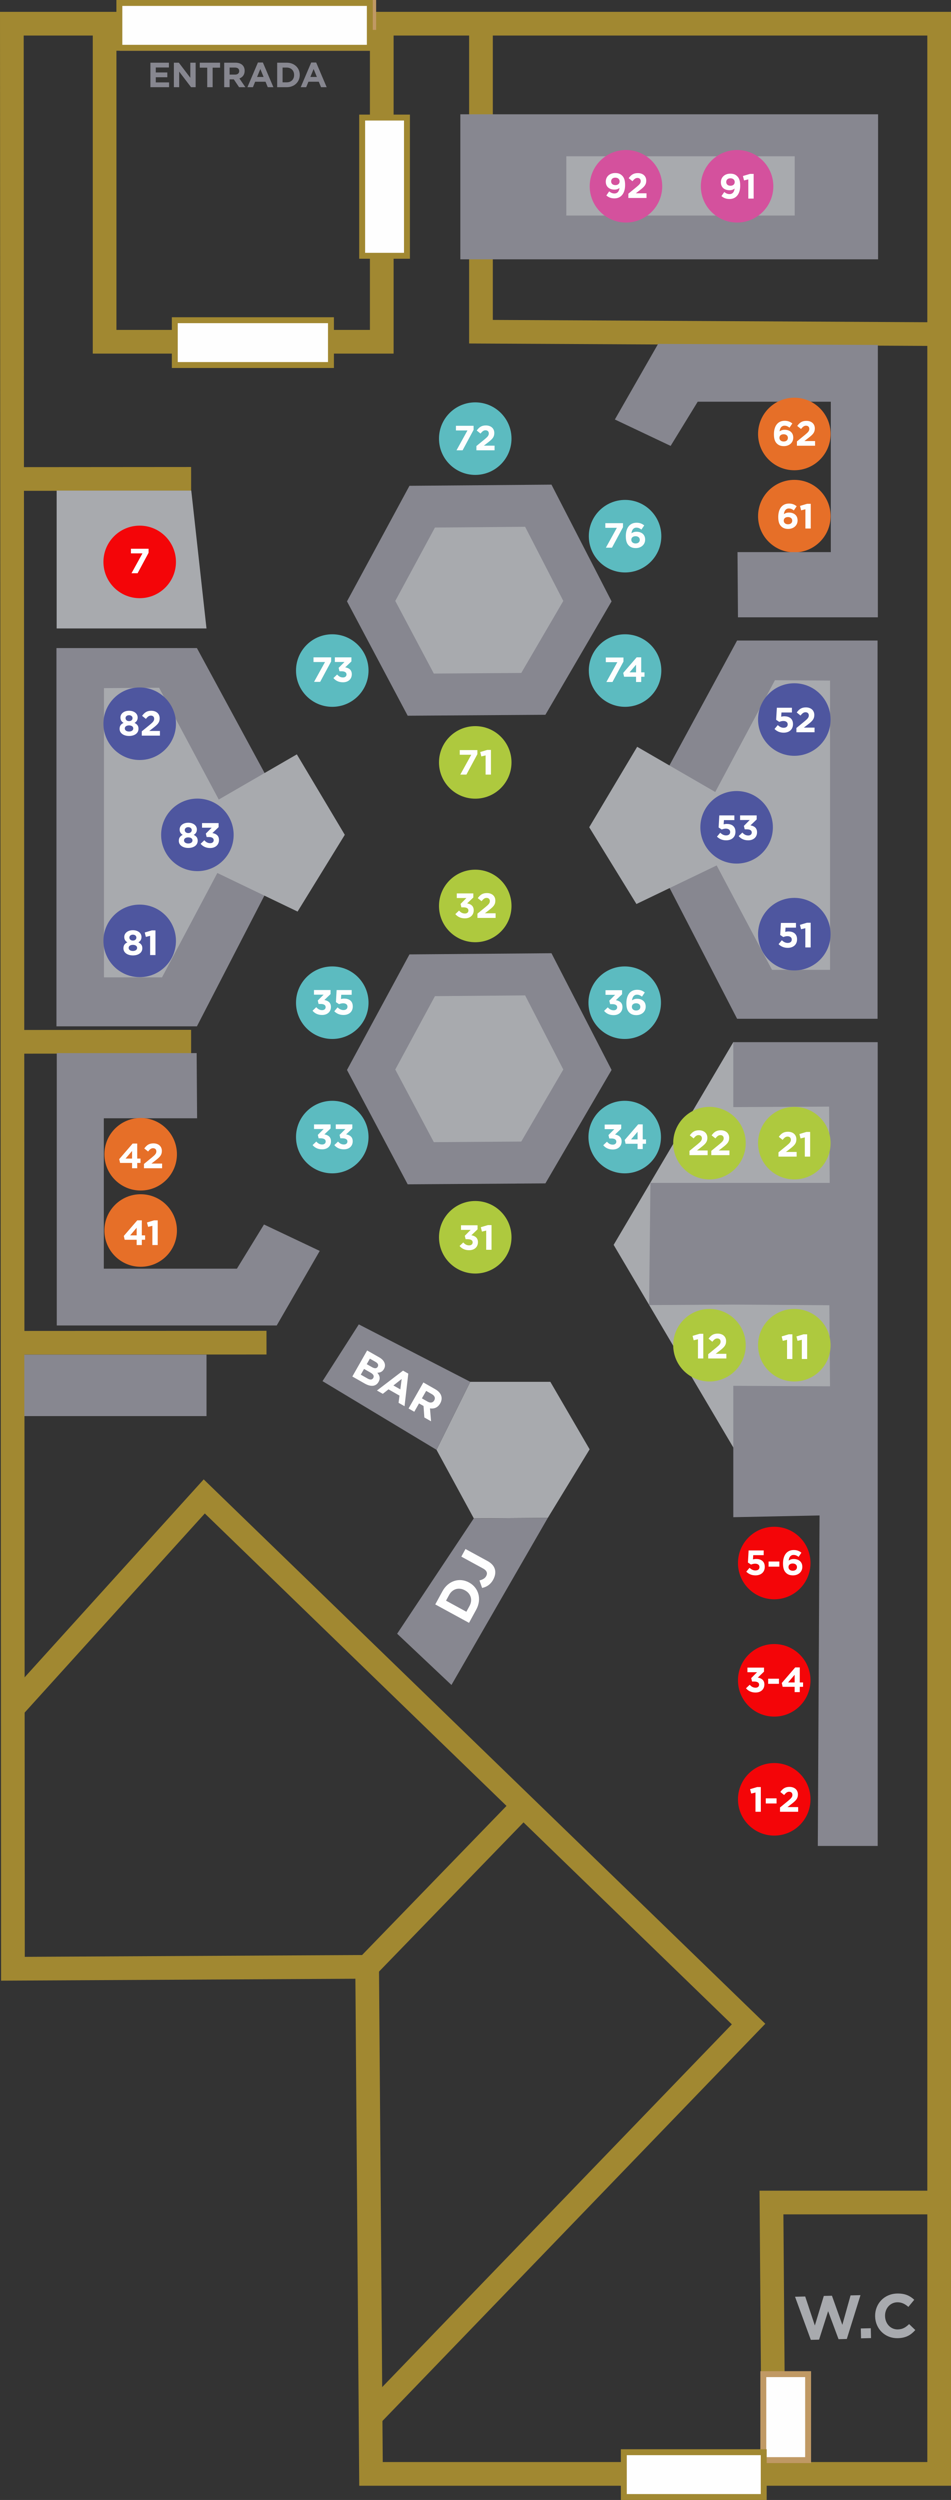 <svg xmlns="http://www.w3.org/2000/svg" xmlns:xlink="http://www.w3.org/1999/xlink" xmlns:xodm="http://www.corel.com/coreldraw/odm/2003" xml:space="preserve" width="113.329mm" height="297.781mm" style="shape-rendering:geometricPrecision; text-rendering:geometricPrecision; image-rendering:optimizeQuality; fill-rule:evenodd; clip-rule:evenodd" viewBox="0 0 2142.93 5630.73"><rect x="0" y="0" width="2142.93" height="5630.73" fill="#333333" stroke="none"/> <defs>  <style type="text/css">       .str0 {stroke:#A18831;stroke-width:53.36;stroke-miterlimit:22.926}    .str2 {stroke:#A18831;stroke-width:13.34;stroke-miterlimit:22.926}    .str1 {stroke:#C09964;stroke-width:13.34;stroke-miterlimit:22.926}    .fil0 {fill:none}    .fil1 {fill:#FEFEFE}    .fil9 {fill:#4E569F}    .fil10 {fill:#5CBBC0}    .fil2 {fill:#878790}    .fil4 {fill:#878790}    .fil3 {fill:#A8AAAE}    .fil5 {fill:#A8AAAE}    .fil11 {fill:#AEC93E}    .fil14 {fill:#AEC93E}    .fil6 {fill:#D4519D}    .fil8 {fill:#E66F28}    .fil12 {fill:#F40508}    .fil7 {fill:#FEFEFE;fill-rule:nonzero}    .fil15 {fill:#878790;fill-rule:nonzero}    .fil13 {fill:#A8AAAE;fill-rule:nonzero}     </style> </defs> <g id="Capa_x0020_1">    <polygon class="fil0 str0" points="29.16,4434.25 26.7,53.36 2116.24,53.36 2116.24,5571.99 835.99,5571.99 827.3,4429.92 "></polygon>  <polyline class="fil0 str0" points="835,5442.1 1686.79,4558.81 460.25,3370.4 28.83,3847.03 "></polyline>  <line class="fil0 str0" x1="827.3" y1="4429.92" x2="1179.07" y2="4066.87"></line>  <line class="fil0 str0" x1="600.49" y1="3024.06" x2="28.37" y2="3024.38"></line>  <line class="fil0 str0" x1="430.66" y1="2346.18" x2="28.37" y2="2346.5"></line>  <line class="fil0 str0" x1="430.66" y1="1078.51" x2="28.37" y2="1078.83"></line>  <polyline class="fil0 str0" points="1743.03,5571.99 1738.38,4960.77 2116.24,4960.77 "></polyline>  <polygon class="fil1 str1" points="1820.96,5540.93 1720.02,5540.93 1720.02,5347.31 1820.96,5347.31 "></polygon>  <polygon class="fil1 str2" points="1405.69,5624.05 1405.69,5523.11 1720.94,5523.11 1720.94,5624.05 "></polygon>  <polyline class="fil0 str0" points="2105.27,752.52 1083.8,747.09 1083.8,60.93 "></polyline>  <polygon class="fil1 str1" points="276.53,107.62 276.53,6.67 840.89,6.67 840.89,107.62 "></polygon>  <polyline class="fil0 str0" points="860.23,67.33 860.23,769.74 235.7,769.74 235.7,53.36 "></polyline>  <polygon class="fil1 str2" points="393.86,822.15 393.86,721.2 745.76,721.2 745.76,822.15 "></polygon>  <polygon class="fil1 str2" points="268.97,107.62 268.97,6.67 833.32,6.67 833.32,107.62 "></polygon>  <polygon class="fil1 str2" points="917.03,576.1 816.08,576.1 816.08,264.81 917.03,264.81 "></polygon>  <polygon class="fil2" points="918.67,2667.47 781.9,2409.87 922.65,2149.61 1242.66,2146.96 1378.1,2409.87 1228.97,2665.34 "></polygon>  <polygon class="fil3" points="977.54,2572.49 890.69,2408.9 980.07,2243.62 1183.3,2241.93 1269.31,2408.9 1174.6,2571.14 "></polygon>  <polygon class="fil2" points="918.67,1612.04 781.9,1354.44 922.65,1094.19 1242.66,1091.53 1378.1,1354.44 1228.97,1609.91 "></polygon>  <polygon class="fil3" points="977.54,1517.07 890.69,1353.48 980.07,1188.2 1183.3,1186.51 1269.31,1353.48 1174.6,1515.71 "></polygon>  <polygon class="fil4" points="1037.31,584.08 1037.31,257.43 1978.63,257.43 1978.63,584.08 "></polygon>  <polygon class="fil5" points="1276.15,485.47 1276.15,351.99 1790.72,351.99 1790.72,485.47 "></polygon>  <path class="fil6" d="M1328.81 419.54c0,-45.12 36.58,-81.7 81.7,-81.7 45.12,0 81.7,36.58 81.7,81.7 0,45.12 -36.58,81.7 -81.7,81.7 -45.12,0 -81.7,-36.58 -81.7,-81.7z"></path>  <path class="fil7" d="M1384.44 446.83c15.7,0 24.14,-12.23 24.14,-30.13l0 -0.16c0,-10.88 -2.6,-16.88 -6.55,-20.82 -4.18,-4.18 -8.52,-5.99 -15.93,-5.99 -12.46,0 -21.06,8.2 -21.06,19.32l0 0.16c0,11.2 7.73,17.83 19.72,17.83 4.81,0 8.52,-1.5 11.2,-3.79 -0.79,7.41 -4.42,12.54 -11.2,12.54 -4.65,0 -8.04,-1.5 -12.07,-4.73l-6.39 9.23c4.66,3.86 10.1,6.55 18.14,6.55zm2.29 -29.9c-5.99,0 -9.62,-3.39 -9.62,-8.28l0 -0.16c0,-4.89 3.39,-8.36 9.39,-8.36 6.07,0 9.7,3.55 9.7,8.44l0 0.16c0,4.73 -3.47,8.2 -9.47,8.2zm29.19 28.95l40.86 0 0 -10.49 -24.06 0 8.99 -6.94c9.78,-7.57 14.51,-12.15 14.51,-21.37l0 -0.16c0,-10.33 -7.57,-17.04 -19.01,-17.04 -9.86,0 -15.14,4.02 -20.59,11.44l8.52 6.86c4.1,-5.05 7.02,-7.41 11.28,-7.41 4.34,0 7.41,2.52 7.41,7.18 0,4.57 -2.68,7.57 -9.55,13.25l-18.38 15.06 0 9.62z"></path>  <path class="fil6" d="M1579.2 419.54c0,-45.12 36.58,-81.7 81.7,-81.7 45.12,0 81.7,36.58 81.7,81.7 0,45.12 -36.58,81.7 -81.7,81.7 -45.12,0 -81.7,-36.58 -81.7,-81.7z"></path>  <path class="fil7" d="M1643.79 448.25c15.7,0 24.14,-12.23 24.14,-30.13l0 -0.16c0,-10.88 -2.6,-16.88 -6.55,-20.82 -4.18,-4.18 -8.52,-5.99 -15.93,-5.99 -12.46,0 -21.06,8.2 -21.06,19.32l0 0.16c0,11.2 7.73,17.83 19.72,17.83 4.81,0 8.52,-1.5 11.2,-3.79 -0.79,7.41 -4.42,12.54 -11.2,12.54 -4.65,0 -8.04,-1.5 -12.07,-4.73l-6.39 9.23c4.66,3.86 10.1,6.55 18.14,6.55zm2.29 -29.9c-5.99,0 -9.62,-3.39 -9.62,-8.28l0 -0.16c0,-4.89 3.39,-8.36 9.39,-8.36 6.07,0 9.7,3.55 9.7,8.44l0 0.16c0,4.73 -3.47,8.2 -9.47,8.2zm40.15 28.95l11.99 0 0 -55.61 -8.28 0 -15.86 4.73 2.52 9.94 9.62 -2.37 0 43.3z"></path>  <path class="fil8" d="M1708.18 1162.51c0,-45.12 36.58,-81.7 81.7,-81.7 45.12,0 81.7,36.58 81.7,81.7 0,45.12 -36.58,81.7 -81.7,81.7 -45.12,0 -81.7,-36.58 -81.7,-81.7z"></path>  <path class="fil7" d="M1776.15 1191.3c11.99,0 21.06,-7.81 21.06,-19.09l0 -0.16c0,-11.52 -8.44,-17.59 -19.4,-17.59 -5.44,0 -8.68,1.74 -11.44,3.55 0.79,-7.26 4.26,-12.78 11.12,-12.78 4.73,0 7.65,1.66 11.28,4.42l6.39 -9.39c-4.89,-3.86 -9.78,-6.07 -17.27,-6.07 -16.48,0 -24.21,13.09 -24.21,30.13l0 0.16c0,10.96 2.52,16.88 6.55,20.9 3.86,3.86 8.75,5.92 15.93,5.92zm-0.47 -10.41c-6,0 -9.62,-3.55 -9.62,-8.2l0 -0.16c0,-4.65 3.47,-7.97 9.46,-7.97 6,0 9.62,3.39 9.62,8.04l0 0.16c0,4.73 -3.47,8.12 -9.46,8.12zm39.2 9.47l11.99 0 0 -55.61 -8.28 0 -15.86 4.73 2.52 9.94 9.62 -2.37 0 43.3z"></path>  <polygon class="fil4" points="1662.89,1390.39 1978.09,1390.39 1978.09,776.91 1482.93,774.58 1385.52,944.82 1511.15,1004.31 1572.18,904.78 1872.08,904.78 1872.08,1243.54 1661.87,1243.54 "></polygon>  <polygon class="fil4" points="443.11,2371.89 127.91,2371.89 127.91,2985.37 623.54,2985.37 720.48,2817.46 594.85,2757.96 533.82,2857.5 233.92,2857.5 233.92,2518.74 444.13,2518.74 "></polygon>  <path class="fil8" d="M235.27 2771.49c0,-45.12 36.58,-81.7 81.7,-81.7 45.12,0 81.7,36.58 81.7,81.7 0,45.12 -36.58,81.7 -81.7,81.7 -45.12,0 -81.7,-36.58 -81.7,-81.7z"></path>  <path class="fil7" d="M307.94 2804.22l11.59 0 0 -11.91 7.41 0 0 -9.86 -7.41 0 0 -33.84 -10.25 0 -30.29 35.1 1.97 8.6 26.98 0 0 11.91zm-14.67 -21.77l14.67 -17.2 0 17.2 -14.67 0zm50.09 21.77l11.99 0 0 -55.61 -8.28 0 -15.86 4.73 2.52 9.94 9.62 -2.37 0 43.3z"></path>  <path class="fil8" d="M235.27 2599.72c0,-45.12 36.58,-81.7 81.7,-81.7 45.12,0 81.7,36.58 81.7,81.7 0,45.12 -36.58,81.7 -81.7,81.7 -45.12,0 -81.7,-36.58 -81.7,-81.7z"></path>  <path class="fil7" d="M297.6 2631.23l11.59 0 0 -11.91 7.41 0 0 -9.86 -7.41 0 0 -33.84 -10.25 0 -30.29 35.1 1.97 8.6 26.98 0 0 11.91zm-14.67 -21.77l14.67 -17.2 0 17.2 -14.67 0zm41.49 21.77l40.86 0 0 -10.49 -24.06 0 8.99 -6.94c9.78,-7.57 14.51,-12.15 14.51,-21.37l0 -0.16c0,-10.33 -7.57,-17.04 -19.01,-17.04 -9.86,0 -15.14,4.02 -20.59,11.44l8.52 6.86c4.1,-5.05 7.02,-7.41 11.28,-7.41 4.34,0 7.41,2.52 7.41,7.18 0,4.57 -2.68,7.57 -9.55,13.25l-18.38 15.06 0 9.62z"></path>  <polygon class="fil4" points="1660.93,2294.58 1435.66,1858.33 1660.93,1442.67 1977.44,1442.67 1977.44,2294.58 "></polygon>  <polygon class="fil5" points="1739.57,2184.34 1569.29,1863.22 1746.18,1532.03 1870.39,1532.86 1870.39,2184.34 "></polygon>  <polygon class="fil5" points="1327.71,1863.23 1435.77,1682.02 1636.93,1798.4 1648.57,1933.06 1434.11,2036.13 "></polygon>  <path class="fil9" d="M1708.18 2104.01c0,-45.12 36.58,-81.7 81.7,-81.7 45.12,0 81.7,36.58 81.7,81.7 0,45.12 -36.58,81.7 -81.7,81.7 -45.12,0 -81.7,-36.58 -81.7,-81.7z"></path>  <path class="fil7" d="M1775.04 2134.85c12.7,0 20.98,-7.42 20.98,-19.09l0 -0.16c0,-12.46 -8.6,-17.67 -19.32,-17.67 -3.08,0 -5.05,0.4 -7.26,0.95l0.63 -9.54 23.51 0 0 -10.65 -33.92 0 -1.58 27.21 7.02 4.65c2.6,-1.1 5.76,-2.05 9.23,-2.05 5.76,0 9.78,2.76 9.78,7.49l0 0.16c0,4.89 -3.55,7.65 -9.23,7.65 -4.89,0 -8.99,-2.21 -13.17,-6l-7.33 8.76c5.36,5.13 11.83,8.28 20.67,8.28zm39.67 -0.95l11.99 0 0 -55.61 -8.28 0 -15.86 4.73 2.52 9.94 9.62 -2.37 0 43.3z"></path>  <path class="fil9" d="M1708.18 1620.62c0,-45.12 36.58,-81.7 81.7,-81.7 45.12,0 81.7,36.58 81.7,81.7 0,45.12 -36.58,81.7 -81.7,81.7 -45.12,0 -81.7,-36.58 -81.7,-81.7z"></path>  <path class="fil7" d="M1765.9 1650.23c12.7,0 20.98,-7.42 20.98,-19.09l0 -0.16c0,-12.46 -8.6,-17.67 -19.32,-17.67 -3.08,0 -5.05,0.4 -7.26,0.95l0.63 -9.54 23.51 0 0 -10.65 -33.92 0 -1.58 27.21 7.02 4.65c2.6,-1.1 5.76,-2.05 9.23,-2.05 5.76,0 9.78,2.76 9.78,7.49l0 0.16c0,4.89 -3.55,7.65 -9.23,7.65 -4.89,0 -8.99,-2.21 -13.17,-6l-7.33 8.76c5.36,5.13 11.83,8.28 20.67,8.28zm28.71 -0.95l40.86 0 0 -10.49 -24.06 0 8.99 -6.94c9.78,-7.57 14.51,-12.15 14.51,-21.37l0 -0.16c0,-10.33 -7.57,-17.04 -19.01,-17.04 -9.86,0 -15.14,4.02 -20.59,11.44l8.52 6.86c4.1,-5.05 7.02,-7.41 11.28,-7.41 4.34,0 7.41,2.52 7.41,7.18 0,4.57 -2.68,7.57 -9.55,13.25l-18.38 15.06 0 9.62z"></path>  <path class="fil9" d="M1578.16 1863.36c0,-45.12 36.58,-81.7 81.7,-81.7 45.12,0 81.7,36.58 81.7,81.7 0,45.12 -36.58,81.7 -81.7,81.7 -45.12,0 -81.7,-36.58 -81.7,-81.7z"></path>  <path class="fil7" d="M1636.24 1892.67c12.7,0 20.98,-7.42 20.98,-19.09l0 -0.16c0,-12.46 -8.6,-17.67 -19.32,-17.67 -3.08,0 -5.05,0.4 -7.26,0.95l0.63 -9.54 23.51 0 0 -10.65 -33.92 0 -1.58 27.21 7.02 4.65c2.6,-1.1 5.76,-2.05 9.23,-2.05 5.76,0 9.78,2.76 9.78,7.49l0 0.16c0,4.89 -3.55,7.65 -9.23,7.65 -4.89,0 -8.99,-2.21 -13.17,-6l-7.33 8.76c5.36,5.13 11.83,8.28 20.67,8.28zm49.77 0c12.3,0 19.88,-7.65 19.88,-18.06l0 -0.16c0,-10.25 -7.33,-14.2 -14.83,-15.46l13.96 -13.33 0 -9.15 -37.31 0 0 10.41 21.69 0 -13.17 13.25 1.89 7.73 5.05 0c6.78,0 10.81,2.52 10.81,7.02l0 0.16c0,4.1 -3.23,6.71 -7.81,6.71 -5.6,0 -9.54,-2.37 -13.33,-6.63l-8.36 7.97c4.73,5.6 11.59,9.55 21.53,9.55z"></path>  <polygon class="fil4" points="443.72,2311.6 668.99,1875.35 443.72,1459.68 127.21,1459.68 127.21,2311.6 "></polygon>  <polygon class="fil5" points="365.08,2201.35 535.36,1880.24 358.47,1549.05 234.26,1549.88 234.26,2201.35 "></polygon>  <polygon class="fil5" points="776.94,1880.25 668.88,1699.04 467.71,1815.41 456.08,1950.08 670.54,2053.15 "></polygon>  <path class="fil9" d="M396.47 2119.14c0,-45.12 -36.58,-81.7 -81.7,-81.7 -45.12,0 -81.7,36.58 -81.7,81.7 0,45.12 36.58,81.7 81.7,81.7 45.12,0 81.7,-36.58 81.7,-81.7z"></path>  <path class="fil7" d="M299.42 2151.91c12.22,0 21.3,-5.99 21.3,-16.25l0 -0.16c0,-6.55 -3.31,-10.1 -8.91,-13.02 4.26,-2.6 7.02,-6.15 7.02,-12.07l0 -0.16c0,-8.52 -7.73,-15.14 -19.4,-15.14 -11.67,0 -19.4,6.7 -19.4,15.14l0 0.16c0,5.92 2.76,9.47 7.02,12.07 -5.84,2.68 -8.91,6.63 -8.91,13.33l0 0.16c0,9.62 9.07,15.93 21.3,15.93zm0 -33.44c-4.81,0 -7.89,-2.92 -7.89,-6.78l0 -0.16c0,-3.39 2.92,-6.39 7.89,-6.39 4.97,0 7.89,3.08 7.89,6.47l0 0.16c0,3.86 -3.08,6.71 -7.89,6.71zm0 23.43c-6,0 -9.55,-3.08 -9.55,-6.86l0 -0.16c0,-4.26 4.02,-6.78 9.55,-6.78 5.52,0 9.54,2.52 9.54,6.78l0 0.16c0,3.86 -3.55,6.86 -9.54,6.86zm38.88 9.23l11.99 0 0 -55.61 -8.28 0 -15.85 4.73 2.52 9.94 9.62 -2.37 0 43.3z"></path>  <path class="fil9" d="M396.47 1630.07c0,-45.12 -36.58,-81.7 -81.7,-81.7 -45.12,0 -81.7,36.58 -81.7,81.7 0,45.12 36.58,81.7 81.7,81.7 45.12,0 81.7,-36.58 81.7,-81.7z"></path>  <path class="fil7" d="M290.78 1657.64c12.23,0 21.3,-5.99 21.3,-16.25l0 -0.16c0,-6.55 -3.31,-10.1 -8.91,-13.02 4.26,-2.6 7.02,-6.15 7.02,-12.07l0 -0.16c0,-8.52 -7.73,-15.14 -19.4,-15.14 -11.67,0 -19.4,6.71 -19.4,15.14l0 0.16c0,5.91 2.76,9.46 7.02,12.07 -5.84,2.68 -8.91,6.63 -8.91,13.33l0 0.16c0,9.62 9.07,15.93 21.3,15.93zm0 -33.44c-4.81,0 -7.89,-2.92 -7.89,-6.78l0 -0.16c0,-3.39 2.92,-6.39 7.89,-6.39 4.97,0 7.89,3.08 7.89,6.47l0 0.16c0,3.86 -3.08,6.7 -7.89,6.7zm0 23.43c-5.99,0 -9.54,-3.07 -9.54,-6.86l0 -0.16c0,-4.26 4.02,-6.78 9.54,-6.78 5.52,0 9.54,2.52 9.54,6.78l0 0.16c0,3.86 -3.55,6.86 -9.54,6.86zm28.71 9.23l40.86 0 0 -10.49 -24.06 0 8.99 -6.94c9.78,-7.57 14.51,-12.15 14.51,-21.37l0 -0.16c0,-10.33 -7.57,-17.04 -19.01,-17.04 -9.86,0 -15.14,4.02 -20.59,11.44l8.52 6.86c4.1,-5.05 7.02,-7.41 11.28,-7.41 4.34,0 7.41,2.52 7.41,7.18 0,4.57 -2.68,7.57 -9.55,13.25l-18.38 15.06 0 9.62z"></path>  <path class="fil9" d="M526.48 1880.38c0,-45.12 -36.58,-81.7 -81.7,-81.7 -45.12,0 -81.7,36.58 -81.7,81.7 0,45.12 36.58,81.7 81.7,81.7 45.12,0 81.7,-36.58 81.7,-81.7z"></path>  <path class="fil7" d="M424.19 1909.84c12.23,0 21.3,-5.99 21.3,-16.25l0 -0.16c0,-6.55 -3.31,-10.1 -8.91,-13.02 4.26,-2.6 7.02,-6.15 7.02,-12.07l0 -0.16c0,-8.52 -7.73,-15.14 -19.4,-15.14 -11.67,0 -19.4,6.71 -19.4,15.14l0 0.16c0,5.91 2.76,9.46 7.02,12.07 -5.84,2.68 -8.91,6.63 -8.91,13.33l0 0.16c0,9.62 9.07,15.93 21.3,15.93zm0 -33.44c-4.81,0 -7.89,-2.92 -7.89,-6.78l0 -0.16c0,-3.39 2.92,-6.39 7.89,-6.39 4.97,0 7.89,3.08 7.89,6.47l0 0.16c0,3.86 -3.08,6.7 -7.89,6.7zm0 23.43c-5.99,0 -9.54,-3.07 -9.54,-6.86l0 -0.16c0,-4.26 4.02,-6.78 9.54,-6.78 5.52,0 9.54,2.52 9.54,6.78l0 0.16c0,3.86 -3.55,6.86 -9.54,6.86zm49.38 10.18c12.3,0 19.88,-7.65 19.88,-18.06l0 -0.16c0,-10.25 -7.33,-14.2 -14.83,-15.46l13.96 -13.33 0 -9.15 -37.31 0 0 10.41 21.69 0 -13.17 13.25 1.89 7.73 5.05 0c6.78,0 10.81,2.52 10.81,7.02l0 0.16c0,4.1 -3.23,6.71 -7.81,6.71 -5.6,0 -9.54,-2.37 -13.33,-6.63l-8.36 7.97c4.73,5.6 11.59,9.55 21.53,9.55z"></path>  <path class="fil10" d="M667.02 2561.04c0,-45.12 36.58,-81.7 81.7,-81.7 45.12,0 81.7,36.58 81.7,81.7 0,45.12 -36.58,81.7 -81.7,81.7 -45.12,0 -81.7,-36.58 -81.7,-81.7z"></path>  <path class="fil7" d="M725.92 2588.65c12.3,0 19.88,-7.65 19.88,-18.06l0 -0.16c0,-10.25 -7.33,-14.2 -14.83,-15.46l13.96 -13.33 0 -9.15 -37.31 0 0 10.41 21.69 0 -13.17 13.25 1.89 7.73 5.05 0c6.78,0 10.81,2.52 10.81,7.02l0 0.16c0,4.1 -3.23,6.71 -7.81,6.71 -5.6,0 -9.54,-2.37 -13.33,-6.63l-8.36 7.97c4.73,5.6 11.59,9.55 21.53,9.55zm48.98 0c12.3,0 19.88,-7.65 19.88,-18.06l0 -0.16c0,-10.25 -7.33,-14.2 -14.83,-15.46l13.96 -13.33 0 -9.15 -37.31 0 0 10.41 21.69 0 -13.17 13.25 1.89 7.73 5.05 0c6.78,0 10.81,2.52 10.81,7.02l0 0.16c0,4.1 -3.23,6.71 -7.81,6.71 -5.6,0 -9.54,-2.37 -13.33,-6.63l-8.36 7.97c4.73,5.6 11.59,9.55 21.53,9.55z"></path>  <path class="fil10" d="M667.02 2258.39c0,-45.12 36.58,-81.7 81.7,-81.7 45.12,0 81.7,36.58 81.7,81.7 0,45.12 -36.58,81.7 -81.7,81.7 -45.12,0 -81.7,-36.58 -81.7,-81.7z"></path>  <path class="fil7" d="M725.8 2286.04c12.3,0 19.88,-7.65 19.88,-18.06l0 -0.16c0,-10.25 -7.33,-14.2 -14.83,-15.46l13.96 -13.33 0 -9.15 -37.31 0 0 10.41 21.69 0 -13.17 13.25 1.89 7.73 5.05 0c6.78,0 10.81,2.52 10.81,7.02l0 0.16c0,4.1 -3.23,6.71 -7.81,6.71 -5.6,0 -9.54,-2.37 -13.33,-6.63l-8.36 7.97c4.73,5.6 11.59,9.55 21.53,9.55zm48.12 0c12.7,0 20.98,-7.42 20.98,-19.09l0 -0.16c0,-12.46 -8.6,-17.67 -19.32,-17.67 -3.08,0 -5.05,0.4 -7.26,0.95l0.63 -9.54 23.51 0 0 -10.65 -33.92 0 -1.58 27.21 7.02 4.65c2.6,-1.1 5.76,-2.05 9.23,-2.05 5.76,0 9.78,2.76 9.78,7.49l0 0.16c0,4.89 -3.55,7.65 -9.23,7.65 -4.89,0 -8.99,-2.21 -13.17,-6l-7.33 8.76c5.36,5.13 11.83,8.28 20.67,8.28z"></path>  <path class="fil10" d="M667.02 1510.3c0,-45.12 36.58,-81.7 81.7,-81.7 45.12,0 81.7,36.58 81.7,81.7 0,45.12 -36.58,81.7 -81.7,81.7 -45.12,0 -81.7,-36.58 -81.7,-81.7z"></path>  <path class="fil7" d="M707.7 1535.78l13.72 0 24.77 -46.06 0 -9.15 -39.75 0 0 10.49 25.95 0 -24.69 44.72zm65.15 0.95c12.3,0 19.88,-7.65 19.88,-18.06l0 -0.16c0,-10.25 -7.33,-14.2 -14.83,-15.46l13.96 -13.33 0 -9.15 -37.31 0 0 10.41 21.69 0 -13.17 13.25 1.89 7.73 5.05 0c6.78,0 10.81,2.52 10.81,7.02l0 0.16c0,4.1 -3.23,6.71 -7.81,6.71 -5.6,0 -9.54,-2.37 -13.33,-6.63l-8.36 7.97c4.73,5.6 11.59,9.55 21.53,9.55z"></path>  <path class="fil10" d="M1326 2561.04c0,-45.12 36.58,-81.7 81.7,-81.7 45.12,0 81.7,36.58 81.7,81.7 0,45.12 -36.58,81.7 -81.7,81.7 -45.12,0 -81.7,-36.58 -81.7,-81.7z"></path>  <path class="fil7" d="M1380.84 2589.01c12.3,0 19.88,-7.65 19.88,-18.06l0 -0.16c0,-10.25 -7.33,-14.2 -14.83,-15.46l13.96 -13.33 0 -9.15 -37.31 0 0 10.41 21.69 0 -13.17 13.25 1.89 7.73 5.05 0c6.78,0 10.81,2.52 10.81,7.02l0 0.16c0,4.1 -3.23,6.71 -7.81,6.71 -5.6,0 -9.54,-2.37 -13.33,-6.63l-8.36 7.97c4.73,5.6 11.59,9.55 21.53,9.55zm55.84 -0.95l11.59 0 0 -11.91 7.41 0 0 -9.86 -7.41 0 0 -33.84 -10.25 0 -30.29 35.1 1.97 8.6 26.98 0 0 11.91zm-14.67 -21.77l14.67 -17.2 0 17.2 -14.67 0z"></path>  <path class="fil10" d="M1326 2258.39c0,-45.12 36.58,-81.7 81.7,-81.7 45.12,0 81.7,36.58 81.7,81.7 0,45.12 -36.58,81.7 -81.7,81.7 -45.12,0 -81.7,-36.58 -81.7,-81.7z"></path>  <path class="fil7" d="M1382.73 2286.39c12.3,0 19.88,-7.65 19.88,-18.06l0 -0.16c0,-10.25 -7.33,-14.2 -14.83,-15.46l13.96 -13.33 0 -9.15 -37.31 0 0 10.41 21.69 0 -13.17 13.25 1.89 7.73 5.05 0c6.78,0 10.81,2.52 10.81,7.02l0 0.16c0,4.1 -3.23,6.71 -7.81,6.71 -5.6,0 -9.54,-2.37 -13.33,-6.63l-8.36 7.97c4.73,5.6 11.59,9.55 21.53,9.55zm51.19 0c11.99,0 21.06,-7.81 21.06,-19.09l0 -0.16c0,-11.52 -8.44,-17.59 -19.4,-17.59 -5.44,0 -8.68,1.74 -11.44,3.55 0.79,-7.26 4.26,-12.78 11.12,-12.78 4.73,0 7.65,1.66 11.28,4.42l6.39 -9.39c-4.89,-3.86 -9.78,-6.07 -17.27,-6.07 -16.48,0 -24.21,13.09 -24.21,30.13l0 0.16c0,10.96 2.52,16.88 6.55,20.9 3.86,3.86 8.75,5.92 15.93,5.92zm-0.47 -10.41c-6,0 -9.62,-3.55 -9.62,-8.2l0 -0.16c0,-4.65 3.47,-7.97 9.46,-7.97 6,0 9.62,3.39 9.62,8.04l0 0.16c0,4.73 -3.47,8.12 -9.46,8.12z"></path>  <path class="fil10" d="M1326.79 1510.3c0,-45.12 36.58,-81.7 81.7,-81.7 45.12,0 81.7,36.58 81.7,81.7 0,45.12 -36.58,81.7 -81.7,81.7 -45.12,0 -81.7,-36.58 -81.7,-81.7z"></path>  <path class="fil7" d="M1366.37 1536.13l13.72 0 24.77 -46.06 0 -9.15 -39.75 0 0 10.49 25.95 0 -24.69 44.72zm66.89 0l11.59 0 0 -11.91 7.41 0 0 -9.86 -7.41 0 0 -33.84 -10.25 0 -30.29 35.1 1.97 8.6 26.98 0 0 11.91zm-14.67 -21.77l14.67 -17.2 0 17.2 -14.67 0z"></path>  <path class="fil10" d="M1326.79 1207.65c0,-45.12 36.58,-81.7 81.7,-81.7 45.12,0 81.7,36.58 81.7,81.7 0,45.12 -36.58,81.7 -81.7,81.7 -45.12,0 -81.7,-36.58 -81.7,-81.7z"></path>  <path class="fil7" d="M1365.3 1233.52l13.72 0 24.77 -46.06 0 -9.15 -39.75 0 0 10.49 25.95 0 -24.69 44.72zm67.36 0.95c11.99,0 21.06,-7.81 21.06,-19.09l0 -0.16c0,-11.52 -8.44,-17.59 -19.4,-17.59 -5.44,0 -8.68,1.74 -11.44,3.55 0.79,-7.26 4.26,-12.78 11.12,-12.78 4.73,0 7.65,1.66 11.28,4.42l6.39 -9.39c-4.89,-3.86 -9.78,-6.07 -17.27,-6.07 -16.48,0 -24.21,13.09 -24.21,30.13l0 0.16c0,10.96 2.52,16.88 6.55,20.9 3.86,3.86 8.75,5.92 15.93,5.92zm-0.47 -10.41c-6,0 -9.62,-3.55 -9.62,-8.2l0 -0.16c0,-4.65 3.47,-7.97 9.46,-7.97 6,0 9.62,3.39 9.62,8.04l0 0.16c0,4.73 -3.47,8.12 -9.46,8.12z"></path>  <path class="fil10" d="M989.2 987.95c0,-45.12 36.58,-81.7 81.7,-81.7 45.12,0 81.7,36.58 81.7,81.7 0,45.12 -36.58,81.7 -81.7,81.7 -45.12,0 -81.7,-36.58 -81.7,-81.7z"></path>  <path class="fil7" d="M1028.66 1014.22l13.72 0 24.77 -46.06 0 -9.15 -39.75 0 0 10.49 25.95 0 -24.69 44.72zm44.88 0l40.86 0 0 -10.49 -24.06 0 8.99 -6.94c9.78,-7.57 14.51,-12.15 14.51,-21.37l0 -0.16c0,-10.33 -7.57,-17.04 -19.01,-17.04 -9.86,0 -15.14,4.02 -20.59,11.44l8.52 6.86c4.1,-5.05 7.02,-7.41 11.28,-7.41 4.34,0 7.41,2.52 7.41,7.18 0,4.57 -2.68,7.57 -9.55,13.25l-18.38 15.06 0 9.62z"></path>  <path class="fil11" d="M989.2 1717.18c0,-45.12 36.58,-81.7 81.7,-81.7 45.12,0 81.7,36.58 81.7,81.7 0,45.12 -36.58,81.7 -81.7,81.7 -45.12,0 -81.7,-36.58 -81.7,-81.7z"></path>  <path class="fil7" d="M1037.22 1744.66l13.72 0 24.77 -46.06 0 -9.15 -39.75 0 0 10.49 25.95 0 -24.69 44.72zm57.03 0l11.99 0 0 -55.61 -8.28 0 -15.86 4.73 2.52 9.94 9.62 -2.37 0 43.3z"></path>  <path class="fil11" d="M989.2 2040.48c0,-45.12 36.58,-81.7 81.7,-81.7 45.12,0 81.7,36.58 81.7,81.7 0,45.12 -36.58,81.7 -81.7,81.7 -45.12,0 -81.7,-36.58 -81.7,-81.7z"></path>  <path class="fil7" d="M1047.56 2068.41c12.3,0 19.88,-7.65 19.88,-18.06l0 -0.16c0,-10.25 -7.33,-14.2 -14.83,-15.46l13.96 -13.33 0 -9.15 -37.31 0 0 10.41 21.69 0 -13.17 13.25 1.89 7.73 5.05 0c6.78,0 10.81,2.52 10.81,7.02l0 0.16c0,4.1 -3.23,6.71 -7.81,6.71 -5.6,0 -9.54,-2.37 -13.33,-6.63l-8.36 7.97c4.73,5.6 11.59,9.55 21.53,9.55zm28.32 -0.95l40.86 0 0 -10.49 -24.06 0 8.99 -6.94c9.78,-7.57 14.51,-12.15 14.51,-21.37l0 -0.16c0,-10.33 -7.57,-17.04 -19.01,-17.04 -9.86,0 -15.14,4.02 -20.59,11.44l8.52 6.86c4.1,-5.05 7.02,-7.41 11.28,-7.41 4.34,0 7.41,2.52 7.41,7.18 0,4.57 -2.68,7.57 -9.55,13.25l-18.38 15.06 0 9.62z"></path>  <path class="fil11" d="M989.2 2786.72c0,-45.12 36.58,-81.7 81.7,-81.7 45.12,0 81.7,36.58 81.7,81.7 0,45.12 -36.58,81.7 -81.7,81.7 -45.12,0 -81.7,-36.58 -81.7,-81.7z"></path>  <path class="fil7" d="M1057.1 2815.87c12.3,0 19.88,-7.65 19.88,-18.06l0 -0.16c0,-10.25 -7.33,-14.2 -14.83,-15.46l13.96 -13.33 0 -9.15 -37.31 0 0 10.41 21.69 0 -13.17 13.25 1.89 7.73 5.05 0c6.78,0 10.81,2.52 10.81,7.02l0 0.16c0,4.1 -3.23,6.71 -7.81,6.71 -5.6,0 -9.54,-2.37 -13.33,-6.63l-8.36 7.97c4.73,5.6 11.59,9.55 21.53,9.55zm38.49 -0.95l11.99 0 0 -55.61 -8.28 0 -15.86 4.73 2.52 9.94 9.62 -2.37 0 43.3z"></path>  <polygon class="fil4" points="54.82,3189.5 54.82,3051.04 465.32,3051.04 465.32,3189.5 "></polygon>  <polygon class="fil5" points="127.64,1415.46 127.64,1104.93 431,1104.93 465.28,1415.46 "></polygon>  <path class="fil12" d="M396.47 1265.61c0,-45.12 -36.58,-81.7 -81.7,-81.7 -45.12,0 -81.7,36.58 -81.7,81.7 0,45.12 36.58,81.7 81.7,81.7 45.12,0 81.7,-36.58 81.7,-81.7z"></path>  <polygon class="fil7" points="296.31,1291.13 310.03,1291.13 334.8,1245.07 334.8,1235.92 295.04,1235.92 295.04,1246.41 320.99,1246.41 "></polygon>  <polygon class="fil5" points="1067.63,3419.8 983.65,3265.47 1059.68,3112.27 1240.12,3112.27 1328.63,3264.33 1234.44,3418.66 "></polygon>  <polygon class="fil4" points="983.65,3265.47 726.76,3110.77 808.51,2982.95 1059.68,3112.27 "></polygon>  <path class="fil7" d="M793.95 3100.32l27.9 15.87c13.24,7.53 25,7.12 31.1,-3.6l0.09 -0.17c4.48,-7.88 2.53,-14.19 -2.78,-20.65 5.52,0.03 11.14,-1.65 14.9,-8.27l0.09 -0.17c2.29,-4.02 2.81,-8.05 1.65,-12.25 -1.45,-5.26 -5.68,-10.1 -12.38,-13.92l-27.23 -15.49 -33.36 58.65zm32.44 -27.79l7.05 -12.4 12.74 7.24c5.45,3.1 7.22,6.99 5.03,10.85l-0.09 0.17c-2.48,4.36 -7.13,4.15 -12.83,0.91l-11.9 -6.77zm-13.44 23.63l7.34 -12.9 14.91 8.48c6.62,3.76 8.17,7.86 5.93,11.8l-0.09 0.17c-2.48,4.36 -7.06,4.42 -12.76,1.17l-15.33 -8.72zm36.46 35.71l13.15 7.48 12.85 -10.1 24.8 14.11 -2.12 16.2 13.49 7.67 8.46 -73.36 -11.9 -6.77 -58.73 44.77zm37.09 -11.39l18.61 -14.59 -3.03 23.45 -15.58 -8.86zm34.13 51.9l12.9 7.34 10.67 -18.77 10.14 5.77 1.89 25.91 15.08 8.58 -2.41 -29.09c9.03,1.47 17.52,-1.57 22.91,-11.03l0.1 -0.17c3.14,-5.53 4,-11.14 2.6,-16.27 -1.66,-6.05 -6.25,-11.43 -13.71,-15.67l-26.81 -15.25 -33.36 58.65zm30.06 -22.82l9.58 -16.84 12.82 7.29c6.28,3.57 8.52,8.61 5.37,14.14l-0.09 0.17c-2.81,4.94 -8.32,6.24 -14.61,2.67l-13.07 -7.43z"></path>  <polygon class="fil4" points="894.9,3679.65 1067.63,3419.8 1234.44,3418.66 1017.27,3795.11 "></polygon>  <path class="fil7" d="M1056.86 3655.16l16.18 -29.66c13.04,-23.9 5.42,-49.49 -15.98,-61.16l-0.22 -0.12c-21.4,-11.68 -46.82,-4.11 -59.86,19.79l-16.18 29.66 76.06 41.49zm-5.98 -24.97l-45.85 -25.01 7.05 -12.93c7.47,-13.69 21.96,-17.77 35.43,-10.42l0.22 0.12c13.47,7.35 17.67,21.62 10.2,35.31l-7.05 12.93zm60.46 -72.33c4.5,-8.26 5.85,-16.41 3.72,-23.63 -2.07,-7.05 -7.39,-13.34 -16.41,-18.25l-49.76 -27.14 -9.36 17.17 49 26.73c8.8,4.8 10.47,10.79 7.03,17.09 -2.9,5.32 -8.04,8.02 -15.19,9.76l5.99 16.94c9.04,-1.84 18.52,-6.82 24.98,-18.66z"></path>  <path class="fil13" d="M1827.05 5270.09l18.61 -0.45 20.4 -64.14 23.48 63.07 18.61 -0.45 30.82 -98.71 -22.36 0.54 -18.54 66.32 -23.41 -65.58 -18.33 0.44 -20.2 66.63 -21.73 -65.34 -22.91 0.56 35.57 97.1zm113.17 -3.44l22.5 -0.55 -0.54 -22.22 -22.5 0.54 0.54 22.22zm82.81 -0.34c18.75,-0.45 29.7,-7.39 39.44,-18.33l-13.94 -13.42c-7.47,7.13 -14.17,11.74 -25.28,12.01 -16.66,0.4 -28.53,-13.2 -28.93,-29.87l-0.01 -0.28c-0.4,-16.66 11.07,-30.56 27.46,-30.96 9.72,-0.24 17.46,3.74 25.12,10.37l13.23 -16.02c-9.24,-8.67 -20.36,-14.51 -38.69,-14.07 -29.86,0.72 -50.14,23.87 -49.47,51.5l0.01 0.28c0.68,27.92 22.46,49.48 51.07,48.79z"></path>  <polygon class="fil5" points="1652.38,3260.16 1382.75,2803.83 1652.38,2347.3 1919.33,2423.4 1915.8,2791.22 1908.51,3241.6 "></polygon>  <polygon class="fil4" points="1977.76,2347.3 1977.76,4157.64 1842.78,4157.64 1846.75,3413.25 1652.38,3417.22 1652.38,3121.3 1870.3,3122.4 1868.87,2939.77 1652.38,2938.34 1462.69,2939.44 1465.67,2664.27 1652.38,2664.25 1869.63,2664.25 1868.24,2492.44 1652.38,2493.54 1652.38,2347.3 "></polygon>  <path class="fil14" d="M1708.18 3029.82c0,-45.12 36.58,-81.7 81.7,-81.7 45.12,0 81.7,36.58 81.7,81.7 0,45.12 -36.58,81.7 -81.7,81.7 -45.12,0 -81.7,-36.58 -81.7,-81.7z"></path>  <path class="fil7" d="M1773.51 3060.93l11.99 0 0 -55.61 -8.28 0 -15.86 4.73 2.52 9.94 9.62 -2.37 0 43.3zm33.29 0l11.99 0 0 -55.61 -8.28 0 -15.86 4.73 2.52 9.94 9.62 -2.37 0 43.3z"></path>  <path class="fil14" d="M1516.97 3029.82c0,-45.12 36.58,-81.7 81.7,-81.7 45.12,0 81.7,36.58 81.7,81.7 0,45.12 -36.58,81.7 -81.7,81.7 -45.12,0 -81.7,-36.58 -81.7,-81.7z"></path>  <path class="fil7" d="M1572.76 3059.71l11.99 0 0 -55.61 -8.28 0 -15.86 4.73 2.52 9.94 9.62 -2.37 0 43.3zm23.11 0l40.86 0 0 -10.49 -24.06 0 8.99 -6.94c9.78,-7.57 14.51,-12.15 14.51,-21.37l0 -0.16c0,-10.33 -7.57,-17.04 -19.01,-17.04 -9.86,0 -15.14,4.02 -20.59,11.44l8.52 6.86c4.1,-5.05 7.02,-7.41 11.28,-7.41 4.34,0 7.41,2.52 7.41,7.18 0,4.57 -2.68,7.57 -9.55,13.25l-18.38 15.06 0 9.62z"></path>  <path class="fil14" d="M1708.18 2574.73c0,-45.12 36.58,-81.7 81.7,-81.7 45.12,0 81.7,36.58 81.7,81.7 0,45.12 -36.58,81.7 -81.7,81.7 -45.12,0 -81.7,-36.58 -81.7,-81.7z"></path>  <path class="fil7" d="M1754.22 2605.05l40.86 0 0 -10.49 -24.06 0 8.99 -6.94c9.78,-7.57 14.51,-12.15 14.51,-21.37l0 -0.16c0,-10.33 -7.57,-17.04 -19.01,-17.04 -9.86,0 -15.14,4.02 -20.59,11.44l8.52 6.86c4.1,-5.05 7.02,-7.41 11.28,-7.41 4.34,0 7.41,2.52 7.41,7.18 0,4.57 -2.68,7.57 -9.55,13.25l-18.38 15.06 0 9.62zm59.32 0l11.99 0 0 -55.61 -8.28 0 -15.86 4.73 2.52 9.94 9.62 -2.37 0 43.3z"></path>  <path class="fil14" d="M1516.97 2574.73c0,-45.12 36.58,-81.7 81.7,-81.7 45.12,0 81.7,36.58 81.7,81.7 0,45.12 -36.58,81.7 -81.7,81.7 -45.12,0 -81.7,-36.58 -81.7,-81.7z"></path>  <path class="fil7" d="M1553.67 2601.74l40.86 0 0 -10.49 -24.06 0 8.99 -6.94c9.78,-7.57 14.51,-12.15 14.51,-21.37l0 -0.16c0,-10.33 -7.57,-17.04 -19.01,-17.04 -9.86,0 -15.14,4.02 -20.59,11.44l8.52 6.86c4.1,-5.05 7.02,-7.41 11.28,-7.41 4.34,0 7.41,2.52 7.41,7.18 0,4.57 -2.68,7.57 -9.55,13.25l-18.38 15.06 0 9.62zm49.14 0l40.86 0 0 -10.49 -24.06 0 8.99 -6.94c9.78,-7.57 14.51,-12.15 14.51,-21.37l0 -0.16c0,-10.33 -7.57,-17.04 -19.01,-17.04 -9.86,0 -15.14,4.02 -20.59,11.44l8.52 6.86c4.1,-5.05 7.02,-7.41 11.28,-7.41 4.34,0 7.41,2.52 7.41,7.18 0,4.57 -2.68,7.57 -9.55,13.25l-18.38 15.06 0 9.62z"></path>  <path class="fil12" d="M1826.32 4052.64c0,-45.12 -36.58,-81.7 -81.7,-81.7 -45.12,0 -81.7,36.58 -81.7,81.7 0,45.12 36.58,81.7 81.7,81.7 45.12,0 81.7,-36.58 81.7,-81.7z"></path>  <path class="fil7" d="M1702.37 4080.64l11.99 0 0 -55.61 -8.28 0 -15.86 4.73 2.52 9.94 9.62 -2.37 0 43.3zm23.19 -18.69l24.29 0 0 -11.52 -24.29 0 0 11.52zm32.1 18.69l40.86 0 0 -10.49 -24.06 0 8.99 -6.94c9.78,-7.57 14.51,-12.15 14.51,-21.37l0 -0.16c0,-10.33 -7.57,-17.04 -19.01,-17.04 -9.86,0 -15.14,4.02 -20.59,11.44l8.52 6.86c4.1,-5.05 7.02,-7.41 11.28,-7.41 4.34,0 7.41,2.52 7.41,7.18 0,4.57 -2.68,7.57 -9.55,13.25l-18.38 15.06 0 9.62z"></path>  <path class="fil12" d="M1826.32 3784.62c0,-45.12 -36.58,-81.7 -81.7,-81.7 -45.12,0 -81.7,36.58 -81.7,81.7 0,45.12 36.58,81.7 81.7,81.7 45.12,0 81.7,-36.58 81.7,-81.7z"></path>  <path class="fil7" d="M1702.54 3812.11c12.3,0 19.88,-7.65 19.88,-18.06l0 -0.16c0,-10.25 -7.33,-14.2 -14.83,-15.46l13.96 -13.33 0 -9.15 -37.31 0 0 10.41 21.69 0 -13.17 13.25 1.89 7.73 5.05 0c6.78,0 10.81,2.52 10.81,7.02l0 0.16c0,4.1 -3.23,6.71 -7.81,6.71 -5.6,0 -9.54,-2.37 -13.33,-6.63l-8.36 7.97c4.73,5.6 11.59,9.55 21.53,9.55zm28.4 -19.64l24.29 0 0 -11.52 -24.29 0 0 11.52zm59.63 18.69l11.59 0 0 -11.91 7.41 0 0 -9.86 -7.41 0 0 -33.84 -10.25 0 -30.29 35.1 1.97 8.6 26.98 0 0 11.91zm-14.67 -21.77l14.67 -17.2 0 17.2 -14.67 0z"></path>  <path class="fil12" d="M1826.32 3520.43c0,-45.12 -36.58,-81.7 -81.7,-81.7 -45.12,0 -81.7,36.58 -81.7,81.7 0,45.12 36.58,81.7 81.7,81.7 45.12,0 81.7,-36.58 81.7,-81.7z"></path>  <path class="fil7" d="M1702.29 3548.23c12.7,0 20.98,-7.42 20.98,-19.09l0 -0.16c0,-12.46 -8.6,-17.67 -19.32,-17.67 -3.08,0 -5.05,0.4 -7.26,0.95l0.63 -9.54 23.51 0 0 -10.65 -33.92 0 -1.58 27.21 7.02 4.65c2.6,-1.1 5.76,-2.05 9.23,-2.05 5.76,0 9.78,2.76 9.78,7.49l0 0.16c0,4.89 -3.55,7.65 -9.23,7.65 -4.89,0 -8.99,-2.21 -13.17,-6l-7.33 8.76c5.36,5.13 11.83,8.28 20.67,8.28zm29.58 -19.64l24.29 0 0 -11.52 -24.29 0 0 11.52zm54.98 19.64c11.99,0 21.06,-7.81 21.06,-19.09l0 -0.16c0,-11.52 -8.44,-17.59 -19.4,-17.59 -5.44,0 -8.68,1.74 -11.44,3.55 0.79,-7.26 4.26,-12.78 11.12,-12.78 4.73,0 7.65,1.66 11.28,4.42l6.39 -9.39c-4.89,-3.86 -9.78,-6.07 -17.27,-6.07 -16.48,0 -24.21,13.09 -24.21,30.13l0 0.16c0,10.96 2.52,16.88 6.55,20.9 3.86,3.86 8.75,5.92 15.93,5.92zm-0.47 -10.41c-6,0 -9.62,-3.55 -9.62,-8.2l0 -0.16c0,-4.65 3.47,-7.97 9.46,-7.97 6,0 9.62,3.39 9.62,8.04l0 0.16c0,4.73 -3.47,8.12 -9.46,8.12z"></path>  <path class="fil15" d="M338.94 196.42l42.04 0 0 -10.81 -29.97 0 0 -11.59 26.03 0 0 -10.81 -26.03 0 0 -11.2 29.58 0 0 -10.81 -41.65 0 0 55.21zm52.85 0l11.99 0 0 -35.1 26.74 35.1 10.33 0 0 -55.21 -11.99 0 0 34 -25.87 -34 -11.2 0 0 55.21zm75.17 0l12.15 0 0 -44.01 16.8 0 0 -11.2 -45.75 0 0 11.2 16.8 0 0 44.01zm38.26 0l12.15 0 0 -17.67 9.54 0 11.83 17.67 14.2 0 -13.49 -19.72c7.02,-2.6 11.83,-8.2 11.83,-17.12l0 -0.16c0,-5.21 -1.66,-9.54 -4.73,-12.62 -3.63,-3.63 -9.07,-5.6 -16.09,-5.6l-25.24 0 0 55.21zm12.15 -28.4l0 -15.86 12.07 0c5.92,0 9.55,2.68 9.55,7.89l0 0.16c0,4.65 -3.39,7.81 -9.31,7.81l-12.3 0zm40.15 28.4l12.38 0 5.05 -12.38 23.35 0 5.05 12.38 12.7 0 -23.66 -55.61 -11.2 0 -23.66 55.61zm21.77 -23.11l7.34 -17.9 7.33 17.9 -14.67 0zm45.28 23.11l21.53 0c17.35,0 29.34,-12.07 29.34,-27.61l0 -0.16c0,-15.54 -11.99,-27.45 -29.34,-27.45l-21.53 0 0 55.21zm12.15 -10.96l0 -33.29 9.39 0c9.94,0 16.64,6.86 16.64,16.64l0 0.16c0,9.78 -6.71,16.48 -16.64,16.48l-9.39 0zm40.86 10.96l12.38 0 5.05 -12.38 23.35 0 5.05 12.38 12.7 0 -23.66 -55.61 -11.2 0 -23.66 55.61zm21.77 -23.11l7.34 -17.9 7.33 17.9 -14.67 0z"></path>  <path class="fil8" d="M1708.18 977.47c0,-45.12 36.58,-81.7 81.7,-81.7 45.12,0 81.7,36.58 81.7,81.7 0,45.12 -36.58,81.7 -81.7,81.7 -45.12,0 -81.7,-36.58 -81.7,-81.7z"></path>  <path class="fil7" d="M1766.41 1004.84c11.99,0 21.06,-7.81 21.06,-19.09l0 -0.16c0,-11.52 -8.44,-17.59 -19.4,-17.59 -5.44,0 -8.68,1.74 -11.44,3.55 0.79,-7.26 4.26,-12.78 11.12,-12.78 4.73,0 7.65,1.66 11.28,4.42l6.39 -9.39c-4.89,-3.86 -9.78,-6.07 -17.27,-6.07 -16.48,0 -24.21,13.09 -24.21,30.13l0 0.16c0,10.96 2.52,16.88 6.55,20.9 3.86,3.86 8.75,5.92 15.93,5.92zm-0.47 -10.41c-6,0 -9.62,-3.55 -9.62,-8.2l0 -0.16c0,-4.65 3.47,-7.97 9.46,-7.97 6,0 9.62,3.39 9.62,8.04l0 0.16c0,4.73 -3.47,8.12 -9.46,8.12zm29.82 9.47l40.86 0 0 -10.49 -24.06 0 8.99 -6.94c9.78,-7.57 14.51,-12.15 14.51,-21.37l0 -0.16c0,-10.33 -7.57,-17.04 -19.01,-17.04 -9.86,0 -15.14,4.02 -20.59,11.44l8.52 6.86c4.1,-5.05 7.02,-7.41 11.28,-7.41 4.34,0 7.41,2.52 7.41,7.18 0,4.57 -2.68,7.57 -9.55,13.25l-18.38 15.06 0 9.62z"></path> </g></svg>